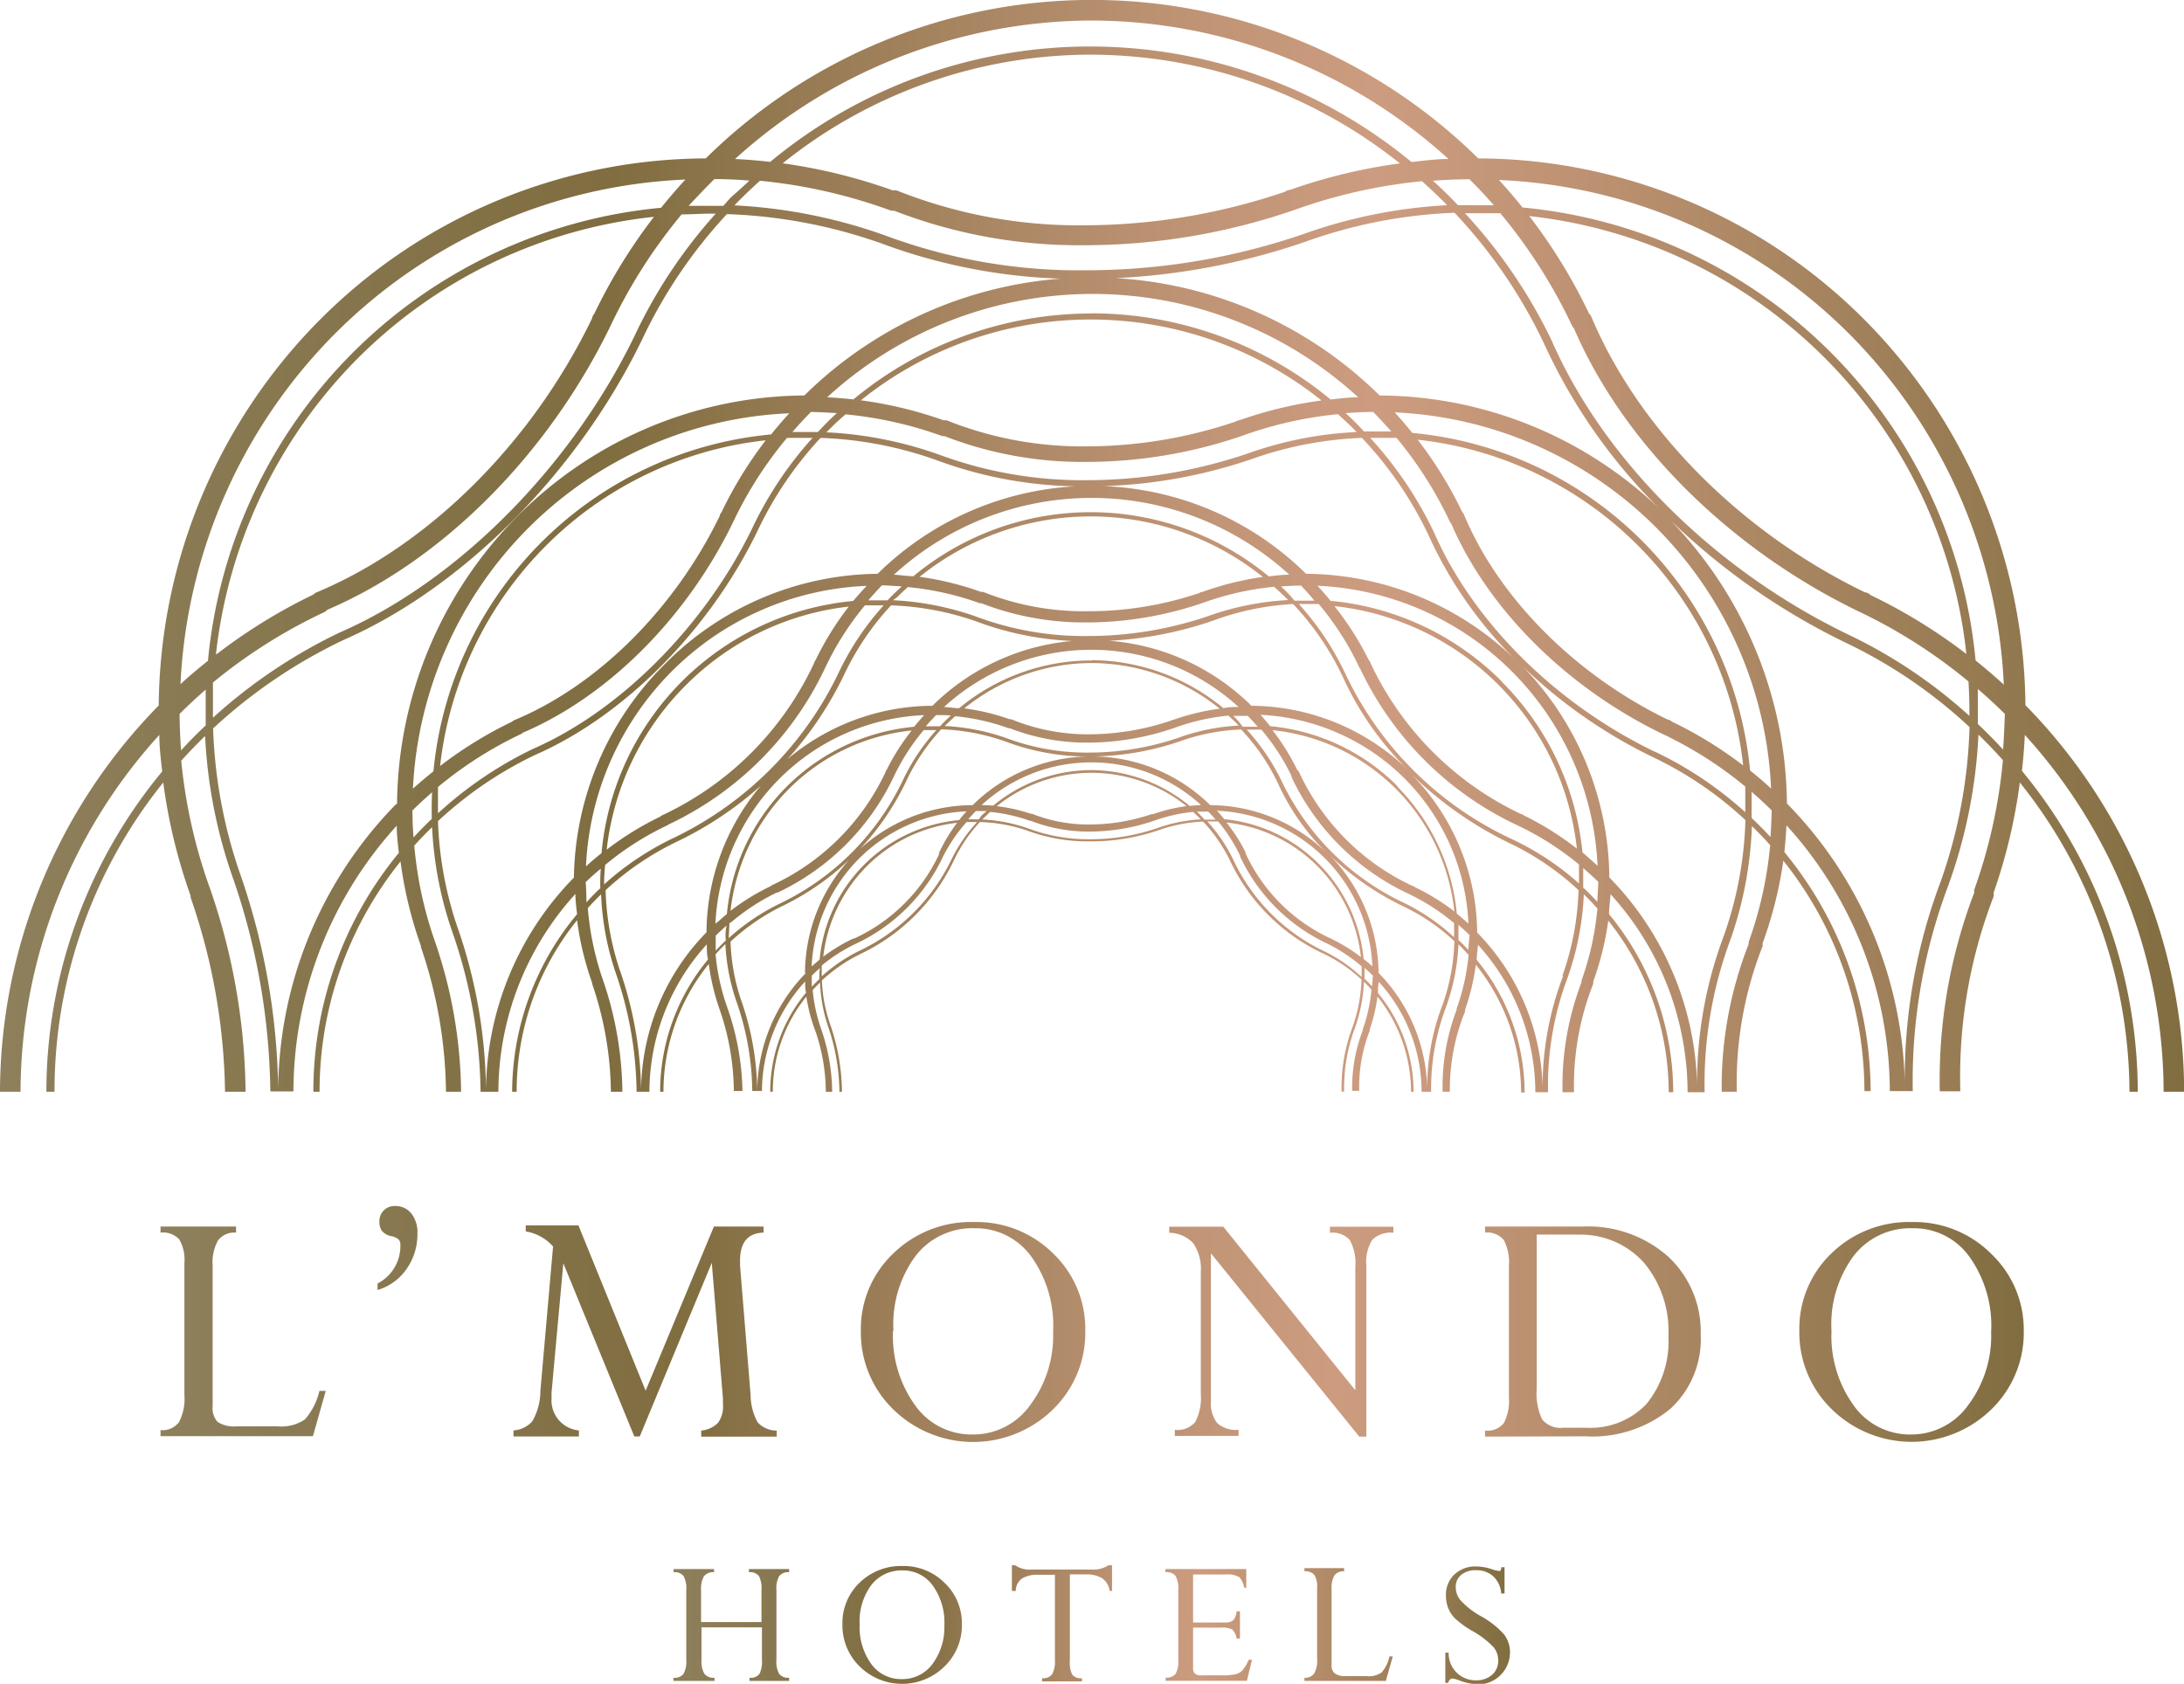 <svg xmlns="http://www.w3.org/2000/svg" xmlns:xlink="http://www.w3.org/1999/xlink" viewBox="0 0 144.61 111.51"><defs><style>.cls-1{fill:url(#_裼_胙琅韃_31);}.cls-2{fill:url(#_裼_胙琅韃_31-2);}.cls-3{fill:url(#_裼_胙琅韃_31-16);}</style><linearGradient id="_裼_胙琅韃_31" y1="36.15" x2="144.61" y2="36.15" gradientUnits="userSpaceOnUse"><stop offset="0" stop-color="#8e805c"/><stop offset="0.28" stop-color="#806d40"/><stop offset="0.37" stop-color="#977b54"/><stop offset="0.54" stop-color="#be9374"/><stop offset="0.63" stop-color="#cd9c80"/><stop offset="0.73" stop-color="#bc9171"/><stop offset="0.94" stop-color="#8e764c"/><stop offset="1" stop-color="#806d40"/></linearGradient><linearGradient id="_裼_胙琅韃_31-2" x1="10.63" y1="87.69" x2="133.98" y2="87.69" xlink:href="#_裼_胙琅韃_31"/><linearGradient id="_裼_胙琅韃_31-16" x1="44.59" y1="107.56" x2="100.02" y2="107.56" xlink:href="#_裼_胙琅韃_31"/></defs><title>footer_logo</title><g id="レイヤー_2" data-name="レイヤー 2"><g id="レイヤー_1-2" data-name="レイヤー 1"><path class="cls-1" d="M10.55,48.67c0,.81.1,1.62.19,2.42A33.28,33.28,0,0,0,3.07,72.3h.54a32.61,32.61,0,0,1,7.2-20.48,36.21,36.21,0,0,0,1.81,7.5l0,.11A40.88,40.88,0,0,1,14.9,72.3h1.36a42.24,42.24,0,0,0-2.32-13.36h0A34.88,34.88,0,0,1,12,50.38q.76-.84,1.58-1.64a33.09,33.09,0,0,0,1.89,9.54,44.76,44.76,0,0,1,2.43,14h1.53a26.23,26.23,0,0,1,6.84-17.6c0,.6.07,1.2.14,1.8A24.79,24.79,0,0,0,20.75,72.3h.41a24.28,24.28,0,0,1,5.36-15.25,27,27,0,0,0,1.35,5.59l0,.08a30.44,30.44,0,0,1,1.66,9.58h1a31.46,31.46,0,0,0-1.73-9.95h0A26,26,0,0,1,27.43,56q.57-.63,1.18-1.22A24.64,24.64,0,0,0,30,61.86,33.33,33.33,0,0,1,31.82,72.3H33a19.53,19.53,0,0,1,5.1-13.1c0,.45.06.9.11,1.34A18.46,18.46,0,0,0,33.91,72.3h.3a18.08,18.08,0,0,1,4-11.36,20.08,20.08,0,0,0,1,4.16l0,.06a22.67,22.67,0,0,1,1.24,7.14h.76a23.43,23.43,0,0,0-1.29-7.41h0a19.34,19.34,0,0,1-1-4.75q.42-.47.88-.91a18.35,18.35,0,0,0,1,5.29,24.83,24.83,0,0,1,1.35,7.78H43a14.55,14.55,0,0,1,3.8-9.76c0,.33,0,.67.08,1a13.74,13.74,0,0,0-3.17,8.76h.22a13.47,13.47,0,0,1,3-8.46,14.94,14.94,0,0,0,.75,3.1l0,0a16.87,16.87,0,0,1,.91,5.31h.57a17.44,17.44,0,0,0-1-5.52h0a14.4,14.4,0,0,1-.78-3.53q.31-.35.65-.68a13.67,13.67,0,0,0,.78,3.94,18.48,18.48,0,0,1,1,5.79h.64A10.83,10.83,0,0,1,53.31,65c0,.25,0,.5.06.74A10.24,10.24,0,0,0,51,72.3h.17A10,10,0,0,1,53.39,66,11.14,11.14,0,0,0,54,68.31v0a12.56,12.56,0,0,1,.68,4h.42a13,13,0,0,0-.71-4.11h0a10.73,10.73,0,0,1-.58-2.63q.23-.26.49-.5A10.17,10.17,0,0,0,54.84,68a13.76,13.76,0,0,1,.74,4.31h.17A13.93,13.93,0,0,0,55,67.93a10,10,0,0,1-.58-3,10.58,10.58,0,0,1,2.65-1.8A13.05,13.05,0,0,0,63.15,57a10,10,0,0,1,1.73-2.56A10.47,10.47,0,0,1,68,55a11.49,11.49,0,0,0,4.14.72A13.86,13.86,0,0,0,76.66,55a10.09,10.09,0,0,1,3-.59,10.3,10.3,0,0,1,1.82,2.66,12.84,12.84,0,0,0,6.11,6.07,10,10,0,0,1,2.56,1.73,10.31,10.31,0,0,1-.6,3.16,11.48,11.48,0,0,0-.72,4.26H89a11.3,11.3,0,0,1,.71-4.2,10.5,10.5,0,0,0,.6-3.07q.26.25.5.52a10.72,10.72,0,0,1-.58,2.64.18.18,0,0,0,0,.06,10.66,10.66,0,0,0-.7,4H90a10.19,10.19,0,0,1,.7-4,.18.18,0,0,0,0-.08A11.14,11.14,0,0,0,91.21,66a10.13,10.13,0,0,1,2.22,6.3h.17a10.31,10.31,0,0,0-2.36-6.54c0-.24,0-.49.06-.73a10.83,10.83,0,0,1,2.83,7.27h.63a15.18,15.18,0,0,1,1-5.64,14.09,14.09,0,0,0,.81-4.12q.35.34.67.7a14.4,14.4,0,0,1-.79,3.55.24.24,0,0,0,0,.08,14.33,14.33,0,0,0-.93,5.43H96A13.69,13.69,0,0,1,97,67a.24.24,0,0,0,0-.11,15,15,0,0,0,.72-3,13.61,13.61,0,0,1,3,8.46h.23a13.84,13.84,0,0,0-3.17-8.78c0-.33.06-.66.08-1a14.55,14.55,0,0,1,3.8,9.76h.84a20.38,20.38,0,0,1,1.29-7.57,18.92,18.92,0,0,0,1.08-5.53q.47.45.9.94a19.34,19.34,0,0,1-1.05,4.76.32.32,0,0,0,0,.11,19.23,19.23,0,0,0-1.26,7.29h.76a18.38,18.38,0,0,1,1.27-7.17.32.32,0,0,0,0-.14,20.08,20.08,0,0,0,1-4.05,18.28,18.28,0,0,1,4,11.36h.3a18.59,18.59,0,0,0-4.25-11.79c0-.44.08-.88.1-1.32a19.54,19.54,0,0,1,5.1,13.11h1.13a27.37,27.37,0,0,1,1.73-10.16A25.41,25.41,0,0,0,116,54.71q.63.61,1.21,1.26a26,26,0,0,1-1.42,6.4.43.43,0,0,0,0,.14A25.83,25.83,0,0,0,114,72.3h1a24.69,24.69,0,0,1,1.7-9.62.43.43,0,0,0,0-.19A27,27,0,0,0,118.08,57a24.54,24.54,0,0,1,5.37,15.26h.41a25,25,0,0,0-5.71-15.83c.06-.59.11-1.18.14-1.77a26.24,26.24,0,0,1,6.84,17.6h1.52A36.76,36.76,0,0,1,129,58.65a34.12,34.12,0,0,0,2-10q.84.82,1.62,1.69a34.86,34.86,0,0,1-1.9,8.59.58.58,0,0,0,0,.19,34.68,34.68,0,0,0-2.28,13.15h1.36A33.16,33.16,0,0,1,132,59.38a.59.59,0,0,0,0-.25,36.22,36.22,0,0,0,1.74-7.31A33,33,0,0,1,141,72.3h.55a33.52,33.52,0,0,0-7.67-21.25c.09-.79.15-1.59.19-2.38a35.23,35.23,0,0,1,9.19,23.63h1.36a36.64,36.64,0,0,0-10.51-25.6,36.64,36.64,0,0,0-10.66-25.53A36.26,36.26,0,0,0,97.88,10.49a36.41,36.41,0,0,0-51.15,0A36.24,36.24,0,0,0,21.18,21.18,36.66,36.66,0,0,0,10.51,46.72,36.63,36.63,0,0,0,0,72.3H1.36A35.23,35.23,0,0,1,10.55,48.67Zm11-8.2a.65.65,0,0,0,.15-.1c7.61-3.26,14.59-10.27,18.73-18.8a34.84,34.84,0,0,1,4.7-7.37c.61,0,1.22-.05,1.84-.05h.42A33.13,33.13,0,0,0,42,22.28c-4.18,8.6-11.66,16.18-19.49,19.6a34.78,34.78,0,0,0-8.41,5.65q0-1.17,0-2.33A34.87,34.87,0,0,1,21.6,40.48Zm-7.25,2.84a32.94,32.94,0,0,1,9.39-19.58A32.57,32.57,0,0,1,43.3,14.36a36.16,36.16,0,0,0-3.94,6.4.68.68,0,0,0-.16.33c-4,8.29-10.86,15.06-18.24,18.14a.55.55,0,0,0-.2.14A36.21,36.21,0,0,0,14.35,43.32Zm11.94,9.93a27.27,27.27,0,0,0-7.82,18.86,45.32,45.32,0,0,0-2.44-14,32.59,32.59,0,0,1-1.87-9.86,34.44,34.44,0,0,1,8.62-5.85c7.91-3.46,15.49-11.07,19.77-19.87a32.59,32.59,0,0,1,5.63-8.34,34.06,34.06,0,0,1,10.26,1.95,37.38,37.38,0,0,0,13.45,2.34A45,45,0,0,0,86.46,16a32.83,32.83,0,0,1,9.85-1.91,33.48,33.48,0,0,1,5.92,8.65,37.07,37.07,0,0,0,7.7,11,27,27,0,0,0-18.58-7.55,27.11,27.11,0,0,0-38.09,0,27,27,0,0,0-19,8A27.3,27.3,0,0,0,26.29,53.25ZM59,13.95a.65.65,0,0,0,.19,0,33.93,33.93,0,0,0,12.68,2.29,42.74,42.74,0,0,0,13.85-2.34A35,35,0,0,1,94.15,12q.86.76,1.67,1.59a33.46,33.46,0,0,0-9.54,1.92,44.49,44.49,0,0,1-14.4,2.39,36.77,36.77,0,0,1-13.25-2.3,34.77,34.77,0,0,0-10-2l.39-.4c.42-.42.86-.83,1.3-1.23A35.05,35.05,0,0,1,59,13.95Zm-7.17-3.14A32.62,32.62,0,0,1,72.3,3.62h0a32.88,32.88,0,0,1,20.39,7.2,36.44,36.44,0,0,0-7.26,1.75.67.67,0,0,0-.35.13,41.41,41.41,0,0,1-13.27,2.22,32.46,32.46,0,0,1-12.44-2.31.65.65,0,0,0-.25,0A36.42,36.42,0,0,0,51.79,10.81Zm20.52,9.95h0a24.69,24.69,0,0,0-15.84,5.69c-.58-.06-1.16-.11-1.74-.14a26,26,0,0,1,35.16,0c-.61,0-1.22.08-1.82.15A24.9,24.9,0,0,0,72.31,20.75ZM87.5,26.52a27.14,27.14,0,0,0-5.4,1.3.5.5,0,0,0-.26.09,30.84,30.84,0,0,1-9.88,1.65,24.17,24.17,0,0,1-9.27-1.72.48.48,0,0,0-.19,0A27.12,27.12,0,0,0,57,26.51,24.29,24.29,0,0,1,72.3,21.16h0A24.48,24.48,0,0,1,87.5,26.52Zm-32.09.84c-.24.22-.48.44-.71.68l-.55.57h-.68l-1,0q.59-.69,1.23-1.33Q54.55,27.3,55.41,27.36Zm-.42,1c.32-.32.64-.62,1-.92a26.11,26.11,0,0,1,6.4,1.44l.14,0a25.27,25.27,0,0,0,9.44,1.71,31.83,31.83,0,0,0,10.31-1.74,26,26,0,0,1,6.31-1.42q.64.57,1.24,1.18A24.91,24.91,0,0,0,82.71,30,33.13,33.13,0,0,1,72,31.8a27.38,27.38,0,0,1-9.87-1.71,25.89,25.89,0,0,0-7.41-1.46Zm34.12-1q.9-.07,1.81-.08.62.63,1.2,1.29l-1,0-.81,0Q89.75,27.95,89.11,27.37ZM28.59,54.23q-.63.6-1.21,1.23-.07-.9-.07-1.79.63-.62,1.3-1.2Q28.57,53.35,28.59,54.23Zm-1.25-2A26.25,26.25,0,0,1,34.95,35a26,26,0,0,1,17.31-7.63q-.62.68-1.2,1.4A24.76,24.76,0,0,0,28.7,51.08Q28,51.64,27.34,52.23ZM50.7,29.16a26.91,26.91,0,0,0-2.93,4.77.5.5,0,0,0-.12.25c-3,6.17-8.09,11.22-13.59,13.51a.41.41,0,0,0-.15.1,27,27,0,0,0-4.77,2.94,24.53,24.53,0,0,1,7-14.58A24.26,24.26,0,0,1,50.7,29.16ZM29,52.12a26,26,0,0,1,5.52-3.52l.11-.08c5.67-2.43,10.87-7.64,13.94-14A25.94,25.94,0,0,1,52.11,29c.45,0,.91,0,1.37,0h.32a24.66,24.66,0,0,0-4,6c-3.11,6.4-8.68,12.05-14.52,14.6A25.9,25.9,0,0,0,29,53.86Q29,53,29,52.12Zm9,6a20.31,20.31,0,0,0-5.82,14A33.74,33.74,0,0,0,30.4,61.72,24.27,24.27,0,0,1,29,54.38,25.65,25.65,0,0,1,35.42,50c5.89-2.57,11.53-8.24,14.72-14.8A24.27,24.27,0,0,1,54.33,29,25.36,25.36,0,0,1,62,30.47a27.84,27.84,0,0,0,10,1.74,33.54,33.54,0,0,0,10.86-1.8A24.45,24.45,0,0,1,90.18,29a24.93,24.93,0,0,1,4.41,6.45,27.61,27.61,0,0,0,5.73,8.22A20.09,20.09,0,0,0,86.48,38a20.19,20.19,0,0,0-28.37,0A20.1,20.1,0,0,0,44,44,20.33,20.33,0,0,0,38,58.12Zm34.28-24.2h0a18.38,18.38,0,0,0-11.8,4.24c-.43,0-.86-.08-1.29-.1a19.39,19.39,0,0,1,26.18,0c-.45,0-.91.06-1.36.11A18.54,18.54,0,0,0,72.31,33.92Zm11.31,4.29a20.21,20.21,0,0,0-4,1,.37.37,0,0,0-.2.07A23,23,0,0,1,72,40.48a18,18,0,0,1-6.9-1.28l-.14,0a20.19,20.19,0,0,0-4.07-1,18.09,18.09,0,0,1,11.38-4h0A18.23,18.23,0,0,1,83.62,38.21Zm-23.89.63-.53.5-.41.42h-.51l-.76,0q.44-.51.91-1Q59.08,38.79,59.73,38.84Zm-.31.72c.24-.24.48-.46.72-.68a19.43,19.43,0,0,1,4.77,1.07l.1,0a18.82,18.82,0,0,0,7,1.27,23.7,23.7,0,0,0,7.68-1.3,19.39,19.39,0,0,1,4.7-1.06q.48.42.93.88a18.55,18.55,0,0,0-5.29,1.06,24.67,24.67,0,0,1-8,1.32,20.39,20.39,0,0,1-7.35-1.28,19.28,19.28,0,0,0-5.52-1.09Zm25.41-.72q.67-.05,1.34-.06.46.47.89,1l-.72,0h-.6Q85.3,39.27,84.82,38.84Zm-45.07,20q-.47.44-.9.92,0-.67-.05-1.34.47-.46,1-.89Q39.73,58.19,39.75,58.85Zm-.93-1.49a19.55,19.55,0,0,1,5.66-12.87A19.34,19.34,0,0,1,57.38,38.8q-.46.5-.89,1A18.44,18.44,0,0,0,39.83,56.5C39.48,56.77,39.15,57.06,38.82,57.36Zm17.4-17.18A20,20,0,0,0,54,43.72a.37.37,0,0,0-.09.18A20.81,20.81,0,0,1,43.83,54a.3.3,0,0,0-.11.08,20.09,20.09,0,0,0-3.55,2.19,18.27,18.27,0,0,1,5.21-10.86A18.06,18.06,0,0,1,56.22,40.17ZM40.07,57.28a19.35,19.35,0,0,1,4.11-2.62l.09-.06A21.67,21.67,0,0,0,54.66,44.18a19.32,19.32,0,0,1,2.61-4.09l1,0h.24a18.37,18.37,0,0,0-3,4.5A23.28,23.28,0,0,1,44.71,55.44,19.29,19.29,0,0,0,40,58.57Q40,57.92,40.07,57.28Zm6.71,4.46A15.12,15.12,0,0,0,42.45,72.2a25.13,25.13,0,0,0-1.35-7.78,18.07,18.07,0,0,1-1-5.47,19.09,19.09,0,0,1,4.78-3.24,23.54,23.54,0,0,0,11-11,18.07,18.07,0,0,1,3.12-4.62,18.89,18.89,0,0,1,5.69,1.08,20.73,20.73,0,0,0,7.46,1.3,25,25,0,0,0,8.09-1.34A18.21,18.21,0,0,1,85.62,40a18.57,18.57,0,0,1,3.28,4.8,20.61,20.61,0,0,0,4.35,6.21,15,15,0,0,0-10.39-4.27,15,15,0,0,0-21.12,0,15,15,0,0,0-10.55,4.41A15.14,15.14,0,0,0,46.78,61.74Zm25.52-18h0a13.69,13.69,0,0,0-8.79,3.16c-.32,0-.64-.06-1-.08a14.44,14.44,0,0,1,19.5,0c-.34,0-.68,0-1,.08A13.81,13.81,0,0,0,72.31,43.72Zm8.42,3.2a15,15,0,0,0-3,.72.28.28,0,0,0-.15.05,17.1,17.1,0,0,1-5.48.92,13.4,13.4,0,0,1-5.14-1l-.1,0a15,15,0,0,0-3-.72,13.47,13.47,0,0,1,8.47-3h0A13.58,13.58,0,0,1,80.73,46.91Zm-17.79.47-.39.37-.3.32H61.3q.33-.38.68-.74Q62.46,47.35,62.94,47.38Zm-.23.53.54-.51a14.47,14.47,0,0,1,3.55.8h.08a14,14,0,0,0,5.24.95,17.65,17.65,0,0,0,5.72-1,14.45,14.45,0,0,1,3.5-.79q.36.32.69.66a13.82,13.82,0,0,0-3.94.79,18.37,18.37,0,0,1-5.95,1,15.18,15.18,0,0,1-5.47-.95,14.36,14.36,0,0,0-4.11-.81Zm18.92-.53q.5,0,1,0,.34.35.66.72h-1Q82,47.71,81.63,47.39ZM48.06,62.28q-.35.33-.67.68,0-.5,0-1,.35-.34.72-.67Q48,61.79,48.06,62.28Zm-.69-1.11a14.56,14.56,0,0,1,4.22-9.58,14.4,14.4,0,0,1,9.6-4.23q-.34.37-.66.77a13.73,13.73,0,0,0-12.4,12.4C47.86,60.74,47.61,61,47.37,61.17Zm13-12.8A14.93,14.93,0,0,0,58.7,51a.28.28,0,0,0-.07.14,15.49,15.49,0,0,1-7.53,7.49l-.08.06a15,15,0,0,0-2.65,1.63,13.61,13.61,0,0,1,3.88-8.09A13.45,13.45,0,0,1,60.33,48.38Zm-12,12.74a14.4,14.4,0,0,1,3.06-2l.06,0a16.13,16.13,0,0,0,7.73-7.76,14.38,14.38,0,0,1,1.94-3l.76,0H62a13.68,13.68,0,0,0-2.23,3.35,17.33,17.33,0,0,1-8.05,8.1,14.36,14.36,0,0,0-3.47,2.33Q48.28,61.59,48.3,61.11Zm5,3.32a11.26,11.26,0,0,0-3.23,7.86,18.71,18.71,0,0,0-1-5.86,13.45,13.45,0,0,1-.77-4.07,14.22,14.22,0,0,1,3.56-2.42A17.53,17.53,0,0,0,60,51.74a13.46,13.46,0,0,1,2.32-3.44,14.07,14.07,0,0,1,4.24.8,15.43,15.43,0,0,0,5.55,1,18.61,18.61,0,0,0,6-1,13.55,13.55,0,0,1,4.07-.79,13.82,13.82,0,0,1,2.44,3.57,15.35,15.35,0,0,0,3.24,4.62,11.14,11.14,0,0,0-7.73-3.18,11.2,11.2,0,0,0-15.73,0,11.14,11.14,0,0,0-7.86,3.29A11.27,11.27,0,0,0,53.3,64.44ZM72.31,51h0a10.19,10.19,0,0,0-6.54,2.35L65,53.31a10.75,10.75,0,0,1,14.52,0l-.75.06A10.28,10.28,0,0,0,72.31,51Zm6.27,2.38a11.2,11.2,0,0,0-2.23.54.21.21,0,0,0-.11,0,12.73,12.73,0,0,1-4.08.68,10,10,0,0,1-3.83-.71h-.08A11.19,11.19,0,0,0,66,53.39a10,10,0,0,1,6.31-2.21h0A10.11,10.11,0,0,1,78.58,53.4ZM54.25,64.84q-.26.25-.5.51,0-.37,0-.74.26-.26.54-.5Q54.24,64.48,54.25,64.84ZM53.74,64a10.84,10.84,0,0,1,3.14-7.14A10.72,10.72,0,0,1,64,53.73q-.26.28-.49.58a10.23,10.23,0,0,0-9.24,9.24C54.1,63.69,53.92,63.85,53.74,64Zm9.65-9.53a11.12,11.12,0,0,0-1.21,2,.21.21,0,0,0,0,.1,11.54,11.54,0,0,1-5.61,5.58l-.06,0a11.14,11.14,0,0,0-2,1.21,10.13,10.13,0,0,1,2.89-6A10,10,0,0,1,63.38,54.49ZM63,56.92a12.91,12.91,0,0,1-6,6,10.7,10.7,0,0,0-2.59,1.74q0-.36,0-.72a10.73,10.73,0,0,1,2.28-1.45l0,0a12,12,0,0,0,5.76-5.78A10.71,10.71,0,0,1,64,54.44l.57,0h.13A10.19,10.19,0,0,0,63,56.92Zm1.81-2.66h-.7q.24-.28.51-.55l.71,0L65,54Zm11.79.59a13.68,13.68,0,0,1-4.43.73,11.3,11.3,0,0,1-4.07-.71,10.69,10.69,0,0,0-3.06-.6l.12-.12.4-.38a10.78,10.78,0,0,1,2.64.59h.06a10.44,10.44,0,0,0,3.9.71,13.14,13.14,0,0,0,4.26-.72A10.76,10.76,0,0,1,79,53.77q.26.24.51.49A10.29,10.29,0,0,0,76.6,54.85Zm2.65-1.1.75,0q.26.26.49.53h-.73Q79.51,54,79.25,53.75ZM87.69,63a12.65,12.65,0,0,1-6-6,10.48,10.48,0,0,0-1.75-2.6h.72a10.72,10.72,0,0,1,1.46,2.29l0,.05a12,12,0,0,0,5.78,5.76A10.71,10.71,0,0,1,90.16,64q0,.35,0,.7A10.19,10.19,0,0,0,87.69,63Zm-6.48-8.53a10.05,10.05,0,0,1,8.9,8.91,11.12,11.12,0,0,0-1.95-1.2.21.21,0,0,0-.12-.06,11.54,11.54,0,0,1-5.57-5.61.18.18,0,0,0,0-.07A11.14,11.14,0,0,0,81.21,54.47Zm6.15,2.78a10.2,10.2,0,0,0-6.3-3q-.23-.29-.48-.56A10.78,10.78,0,0,1,90.87,64q-.28-.26-.58-.49A10.28,10.28,0,0,0,87.36,57.25Zm3.5,8.08q-.25-.27-.51-.52,0-.36,0-.71.28.24.55.51Q90.88,65,90.85,65.33Zm4.64,1.25a15.35,15.35,0,0,0-1,5.57,11.26,11.26,0,0,0-3.22-7.72,11.27,11.27,0,0,0-3.23-7.79A18.48,18.48,0,0,0,92.87,60a13.47,13.47,0,0,1,3.43,2.33A13.85,13.85,0,0,1,95.5,66.59ZM93,59.81a17,17,0,0,1-8.1-8,14.07,14.07,0,0,0-2.35-3.49h.24l.73,0a14.4,14.4,0,0,1,2,3.08l0,.07a16.14,16.14,0,0,0,7.76,7.73,14.39,14.39,0,0,1,3,1.93q0,.47,0,.94A13.68,13.68,0,0,0,93,59.81Zm-8.7-11.45a13.5,13.5,0,0,1,12,12,14.93,14.93,0,0,0-2.62-1.61.28.28,0,0,0-.16-.08A15.5,15.5,0,0,1,86,51.1.24.24,0,0,0,85.9,51,15,15,0,0,0,84.26,48.36Zm8.26,3.73a13.7,13.7,0,0,0-8.46-4q-.31-.39-.64-.75A14.47,14.47,0,0,1,97.23,61.17q-.37-.34-.77-.66A13.81,13.81,0,0,0,92.52,52.09Zm4.7,10.86q-.33-.36-.69-.7,0-.48,0-1,.38.33.74.68Q97.25,62.46,97.22,62.94Zm6.24,1.68A20.56,20.56,0,0,0,102.14,72a15.13,15.13,0,0,0-4.33-10.24,15.13,15.13,0,0,0-4.33-10.46,24.81,24.81,0,0,0,6.43,4.52,18.08,18.08,0,0,1,4.61,3.13A18.6,18.6,0,0,1,103.45,64.63ZM100,55.52a22.81,22.81,0,0,1-10.87-10.8A18.9,18.9,0,0,0,86,40h.32l1,0A19.34,19.34,0,0,1,90,44.19a.31.31,0,0,0,.06.09,21.68,21.68,0,0,0,10.42,10.38,19.32,19.32,0,0,1,4.07,2.59q0,.63,0,1.26A18.38,18.38,0,0,0,100,55.52ZM88.36,40.14a18.13,18.13,0,0,1,16.05,16.06A20,20,0,0,0,100.9,54a.37.37,0,0,0-.21-.1,20.81,20.81,0,0,1-10-10.11.32.32,0,0,0-.08-.12A20.1,20.1,0,0,0,88.36,40.14Zm11.09,5a18.4,18.4,0,0,0-11.35-5.35q-.42-.52-.87-1a19.44,19.44,0,0,1,18.55,18.55q-.5-.46-1-.89A18.54,18.54,0,0,0,99.45,45.16Zm6.31,14.58q-.45-.49-.93-.94,0-.64,0-1.29.51.44,1,.91Q105.8,59.08,105.76,59.74ZM114.13,62a27.61,27.61,0,0,0-1.76,9.86,20.32,20.32,0,0,0-5.81-13.75,20.32,20.32,0,0,0-5.76-14,33.31,33.31,0,0,0,8.58,6,24.28,24.28,0,0,1,6.19,4.2A25,25,0,0,1,114.13,62Zm-4.57-12.22c-6.56-3.17-12-8.58-14.6-14.5A25.38,25.38,0,0,0,90.73,29h.43c.44,0,.87,0,1.31,0A26,26,0,0,1,96,34.55a.43.43,0,0,0,.09.12c2.43,5.67,7.65,10.87,14,13.94a25.94,25.94,0,0,1,5.47,3.48q0,.85,0,1.7A24.67,24.67,0,0,0,109.56,49.77ZM93.87,29.12a24.34,24.34,0,0,1,21.55,21.57,26.92,26.92,0,0,0-4.72-2.9.5.5,0,0,0-.29-.14c-6.16-3-11.19-8.08-13.48-13.58a.43.43,0,0,0-.11-.16A27,27,0,0,0,93.87,29.12Zm14.89,6.73a24.71,24.71,0,0,0-15.25-7.18q-.56-.7-1.16-1.36a26.1,26.1,0,0,1,24.92,24.91q-.67-.62-1.39-1.19A24.9,24.9,0,0,0,108.76,35.85Zm8.47,19.58q-.6-.65-1.25-1.26,0-.87,0-1.73.69.59,1.33,1.23Q117.29,54.55,117.23,55.43Zm11.25,3a37.07,37.07,0,0,0-2.36,13.24,27.28,27.28,0,0,0-7.8-18.46,27.28,27.28,0,0,0-7.74-18.78,44.73,44.73,0,0,0,11.52,8.08,32.61,32.61,0,0,1,8.31,5.64A33.53,33.53,0,0,1,128.47,58.46ZM122.33,42c-8.8-4.26-16.12-11.52-19.6-19.47A34.07,34.07,0,0,0,97,14.12h.58c.59,0,1.17,0,1.76,0a34.87,34.87,0,0,1,4.75,7.45.57.57,0,0,0,.12.16c3.27,7.61,10.27,14.59,18.79,18.73a34.84,34.84,0,0,1,7.34,4.67q.07,1.14.06,2.28A33.13,33.13,0,0,0,122.33,42ZM101.26,14.31a32.69,32.69,0,0,1,28.94,29,36.14,36.14,0,0,0-6.34-3.9.68.68,0,0,0-.39-.19c-8.27-4-15-10.85-18.1-18.24a.58.58,0,0,0-.15-.21A36.23,36.23,0,0,0,101.26,14.31Zm31.37,35.33q-.81-.88-1.67-1.69,0-1.16,0-2.32.92.79,1.79,1.65C132.72,48.06,132.69,48.85,132.63,49.64Zm-10.16-27.5a35.23,35.23,0,0,1,10.21,23.2q-.91-.83-1.87-1.6a33.25,33.25,0,0,0-30-30q-.75-.94-1.56-1.82A34.89,34.89,0,0,1,122.47,22.14ZM98.91,13.59c-.43,0-.86,0-1.29,0l-1.08,0q-.8-.84-1.66-1.62,1.21-.09,2.42-.1Q98.13,12.7,98.91,13.59ZM72.3,1.36a35.23,35.23,0,0,1,23.61,9.17c-.82,0-1.63.11-2.45.2A33.44,33.44,0,0,0,72.32,3.08h0A33.15,33.15,0,0,0,51,10.72c-.77-.09-1.55-.15-2.33-.19A35.27,35.27,0,0,1,72.3,1.36Zm-25,10.5q1.17,0,2.32.1c-.32.3-.64.6-1,.91s-.49.51-.73.76l-.92,0c-.46,0-.91,0-1.37,0Q46.44,12.72,47.3,11.86ZM22.14,22.14A34.87,34.87,0,0,1,45.38,11.89q-.83.91-1.61,1.87a33.25,33.25,0,0,0-30,30c-.62.5-1.23,1-1.82,1.55A35.25,35.25,0,0,1,22.14,22.14ZM13.62,45.67q0,1.18,0,2.37-.85.8-1.63,1.65-.09-1.2-.1-2.41Q12.72,46.45,13.62,45.67Z"/><path class="cls-2" d="M21.15,92.11h.42l-.85,3H10.63v-.4a1.36,1.36,0,0,0,1.22-.53,3.32,3.32,0,0,0,.36-1.79V83.65a2.7,2.7,0,0,0-.34-1.57,1.47,1.47,0,0,0-1.24-.45v-.4h5v.4a1.36,1.36,0,0,0-1.19.51,3,3,0,0,0-.36,1.68v9.3a1.36,1.36,0,0,0,.33,1.05,2,2,0,0,0,1.25.29H18.4A2.75,2.75,0,0,0,20.19,94,4.36,4.36,0,0,0,21.15,92.11Z"/><path class="cls-2" d="M21.15,92.11h.42l-.85,3H10.63v-.4a1.36,1.36,0,0,0,1.22-.53,3.32,3.32,0,0,0,.36-1.79V83.65a2.7,2.7,0,0,0-.34-1.57,1.47,1.47,0,0,0-1.24-.45v-.4h5v.4a1.36,1.36,0,0,0-1.19.51,3,3,0,0,0-.36,1.68v9.3a1.36,1.36,0,0,0,.33,1.05,2,2,0,0,0,1.25.29H18.4A2.75,2.75,0,0,0,20.19,94,4.36,4.36,0,0,0,21.15,92.11Z"/><path class="cls-2" d="M25,85.43V85a2.79,2.79,0,0,0,1.51-2.57.5.5,0,0,0-.11-.34,1,1,0,0,0-.47-.22,1.13,1.13,0,0,1-.65-.36,1.05,1.05,0,0,1-.16-.62,1,1,0,0,1,.29-.73,1,1,0,0,1,.75-.29,1.32,1.32,0,0,1,1.08.5,2,2,0,0,1,.4,1.32,4,4,0,0,1-.72,2.35A3.58,3.58,0,0,1,25,85.43Z"/><path class="cls-2" d="M25,85.43V85a2.79,2.79,0,0,0,1.51-2.57.5.5,0,0,0-.11-.34,1,1,0,0,0-.47-.22,1.13,1.13,0,0,1-.65-.36,1.05,1.05,0,0,1-.16-.62,1,1,0,0,1,.29-.73,1,1,0,0,1,.75-.29,1.32,1.32,0,0,1,1.08.5,2,2,0,0,1,.4,1.32,4,4,0,0,1-.72,2.35A3.58,3.58,0,0,1,25,85.43Z"/><path class="cls-2" d="M47.27,81.23h3.29v.4Q49,81.67,49,83.49c0,.1,0,.21,0,.32l.7,8.57a3.78,3.78,0,0,0,.47,1.82,1.72,1.72,0,0,0,1.26.54v.4h-5v-.4a1.79,1.79,0,0,0,1.12-.52A1.86,1.86,0,0,0,47.87,93c0-.11,0-.23,0-.37l-.74-9-4.77,11.5H42l-4.7-11.47-.78,8.56c0,.13,0,.26,0,.38a2,2,0,0,0,1.81,2.13v.4H34v-.4a1.83,1.83,0,0,0,1.25-.61,4.06,4.06,0,0,0,.53-2l.84-9.57a3.08,3.08,0,0,0-1.81-1v-.4H38.3l4.45,10.95Z"/><path class="cls-2" d="M47.27,81.23h3.29v.4Q49,81.67,49,83.49c0,.1,0,.21,0,.32l.7,8.57a3.78,3.78,0,0,0,.47,1.82,1.72,1.72,0,0,0,1.26.54v.4h-5v-.4a1.79,1.79,0,0,0,1.12-.52A1.86,1.86,0,0,0,47.87,93c0-.11,0-.23,0-.37l-.74-9-4.77,11.5H42l-4.7-11.47-.78,8.56c0,.13,0,.26,0,.38a2,2,0,0,0,1.81,2.13v.4H34v-.4a1.83,1.83,0,0,0,1.25-.61,4.06,4.06,0,0,0,.53-2l.84-9.57a3.08,3.08,0,0,0-1.81-1v-.4H38.3l4.45,10.95Z"/><path class="cls-2" d="M57,88.12A6.89,6.89,0,0,1,59.16,83a7.35,7.35,0,0,1,5.33-2.07A7.19,7.19,0,0,1,69.72,83a6.91,6.91,0,0,1,2.14,5.13,7.07,7.07,0,0,1-2.16,5.23,7.56,7.56,0,0,1-10.53,0A7.09,7.09,0,0,1,57,88.12Zm2.13,0a7.86,7.86,0,0,0,1.45,4.93A4.57,4.57,0,0,0,64.4,95,4.63,4.63,0,0,0,68.25,93a7.63,7.63,0,0,0,1.48-4.79,7.87,7.87,0,0,0-1.45-5,4.53,4.53,0,0,0-3.75-1.87,4.74,4.74,0,0,0-3.91,1.84A7.61,7.61,0,0,0,59.16,88.15Z"/><path class="cls-2" d="M57,88.12A6.89,6.89,0,0,1,59.16,83a7.35,7.35,0,0,1,5.33-2.07A7.19,7.19,0,0,1,69.72,83a6.91,6.91,0,0,1,2.14,5.13,7.07,7.07,0,0,1-2.16,5.23,7.56,7.56,0,0,1-10.53,0A7.09,7.09,0,0,1,57,88.12Zm2.13,0a7.86,7.86,0,0,0,1.45,4.93A4.57,4.57,0,0,0,64.4,95,4.63,4.63,0,0,0,68.25,93a7.63,7.63,0,0,0,1.48-4.79,7.87,7.87,0,0,0-1.45-5,4.53,4.53,0,0,0-3.75-1.87,4.74,4.74,0,0,0-3.91,1.84A7.61,7.61,0,0,0,59.16,88.15Z"/><path class="cls-2" d="M88.06,81.64v-.4h4.2v.4a1.74,1.74,0,0,0-1.4.47,2.79,2.79,0,0,0-.39,1.72V95.14H90L80.18,83v9.77a2.12,2.12,0,0,0,.42,1.48,1.87,1.87,0,0,0,1.41.44v.4H77.79v-.4a1.53,1.53,0,0,0,1.36-.53,3.51,3.51,0,0,0,.36-1.86V84.21A3,3,0,0,0,79,82.32a2.25,2.25,0,0,0-1.58-.68v-.4H81l8.74,10.83V83.92a3.21,3.21,0,0,0-.36-1.79A1.54,1.54,0,0,0,88.06,81.64Z"/><path class="cls-2" d="M88.06,81.64v-.4h4.2v.4a1.74,1.74,0,0,0-1.4.47,2.79,2.79,0,0,0-.39,1.72V95.14H90L80.18,83v9.77a2.12,2.12,0,0,0,.42,1.48,1.87,1.87,0,0,0,1.41.44v.4H77.79v-.4a1.53,1.53,0,0,0,1.36-.53,3.51,3.51,0,0,0,.36-1.86V84.21A3,3,0,0,0,79,82.32a2.25,2.25,0,0,0-1.58-.68v-.4H81l8.74,10.83V83.92a3.21,3.21,0,0,0-.36-1.79A1.54,1.54,0,0,0,88.06,81.64Z"/><path class="cls-2" d="M98.33,95.14v-.4a1.4,1.4,0,0,0,1.24-.49,3.16,3.16,0,0,0,.34-1.71V83.85a3.18,3.18,0,0,0-.34-1.73,1.41,1.41,0,0,0-1.24-.49v-.4h6.43a8,8,0,0,1,5.71,2,6.8,6.8,0,0,1,2.14,5.16,6.27,6.27,0,0,1-2,4.9,8.13,8.13,0,0,1-5.64,1.83Zm6.06-13.38h-2.64V92a4,4,0,0,0,.36,2,1.58,1.58,0,0,0,1.42.55H105A5.12,5.12,0,0,0,109,93a6.55,6.55,0,0,0,1.47-4.51,7.07,7.07,0,0,0-1.61-4.86A5.64,5.64,0,0,0,104.39,81.77Z"/><path class="cls-2" d="M98.33,95.14v-.4a1.4,1.4,0,0,0,1.24-.49,3.16,3.16,0,0,0,.34-1.71V83.85a3.18,3.18,0,0,0-.34-1.73,1.41,1.41,0,0,0-1.24-.49v-.4h6.43a8,8,0,0,1,5.71,2,6.8,6.8,0,0,1,2.14,5.16,6.27,6.27,0,0,1-2,4.9,8.13,8.13,0,0,1-5.64,1.83Zm6.06-13.38h-2.64V92a4,4,0,0,0,.36,2,1.58,1.58,0,0,0,1.42.55H105A5.12,5.12,0,0,0,109,93a6.55,6.55,0,0,0,1.47-4.51,7.07,7.07,0,0,0-1.61-4.86A5.64,5.64,0,0,0,104.39,81.77Z"/><path class="cls-2" d="M119.14,88.12A6.9,6.9,0,0,1,121.27,83a7.35,7.35,0,0,1,5.33-2.07,7.2,7.2,0,0,1,5.24,2.1A6.92,6.92,0,0,1,134,88.12a7.07,7.07,0,0,1-2.16,5.23,7.56,7.56,0,0,1-10.53,0A7.09,7.09,0,0,1,119.14,88.12Zm2.13,0a7.86,7.86,0,0,0,1.45,4.93A4.56,4.56,0,0,0,126.52,95,4.63,4.63,0,0,0,130.36,93a7.63,7.63,0,0,0,1.48-4.79,7.87,7.87,0,0,0-1.45-5,4.53,4.53,0,0,0-3.75-1.87,4.74,4.74,0,0,0-3.91,1.84A7.61,7.61,0,0,0,121.27,88.15Z"/><path class="cls-2" d="M119.14,88.12A6.9,6.9,0,0,1,121.27,83a7.35,7.35,0,0,1,5.33-2.07,7.2,7.2,0,0,1,5.24,2.1A6.92,6.92,0,0,1,134,88.12a7.07,7.07,0,0,1-2.16,5.23,7.56,7.56,0,0,1-10.53,0A7.09,7.09,0,0,1,119.14,88.12Zm2.13,0a7.86,7.86,0,0,0,1.45,4.93A4.56,4.56,0,0,0,126.52,95,4.63,4.63,0,0,0,130.36,93a7.63,7.63,0,0,0,1.48-4.79,7.87,7.87,0,0,0-1.45-5,4.53,4.53,0,0,0-3.75-1.87,4.74,4.74,0,0,0-3.91,1.84A7.61,7.61,0,0,0,121.27,88.15Z"/><path class="cls-3" d="M50.45,109.93v-2.16h-4v2.16a1.66,1.66,0,0,0,.19.92.78.78,0,0,0,.67.26v.21H44.59v-.21a.75.75,0,0,0,.67-.26,1.72,1.72,0,0,0,.18-.92V105.3a1.7,1.7,0,0,0-.18-.93.77.77,0,0,0-.66-.25v-.21h2.68v.21a.76.76,0,0,0-.67.27,1.67,1.67,0,0,0-.19.91v2.12h4V105.3a1.76,1.76,0,0,0-.17-.93.75.75,0,0,0-.66-.25v-.21h2.66v.21a.75.75,0,0,0-.66.26,1.69,1.69,0,0,0-.18.92v4.63a1.67,1.67,0,0,0,.18.92.76.76,0,0,0,.66.26v.21H49.63v-.21a.73.73,0,0,0,.66-.26A1.81,1.81,0,0,0,50.45,109.93Z"/><path class="cls-3" d="M50.45,109.93v-2.16h-4v2.16a1.66,1.66,0,0,0,.19.92.78.78,0,0,0,.67.26v.21H44.59v-.21a.75.75,0,0,0,.67-.26,1.72,1.72,0,0,0,.18-.92V105.3a1.7,1.7,0,0,0-.18-.93.77.77,0,0,0-.66-.25v-.21h2.68v.21a.76.76,0,0,0-.67.27,1.67,1.67,0,0,0-.19.91v2.12h4V105.3a1.76,1.76,0,0,0-.17-.93.75.75,0,0,0-.66-.25v-.21h2.66v.21a.75.75,0,0,0-.66.26,1.69,1.69,0,0,0-.18.92v4.63a1.67,1.67,0,0,0,.18.92.76.76,0,0,0,.66.26v.21H49.63v-.21a.73.73,0,0,0,.66-.26A1.81,1.81,0,0,0,50.45,109.93Z"/><path class="cls-3" d="M55.78,107.57a3.69,3.69,0,0,1,1.14-2.76,3.92,3.92,0,0,1,2.84-1.1,3.84,3.84,0,0,1,2.79,1.12,3.69,3.69,0,0,1,1.14,2.74,3.78,3.78,0,0,1-1.15,2.79,4,4,0,0,1-5.62,0A3.79,3.79,0,0,1,55.78,107.57Zm1.14,0a4.19,4.19,0,0,0,.77,2.63,2.43,2.43,0,0,0,2,1,2.47,2.47,0,0,0,2.05-1,4.07,4.07,0,0,0,.79-2.56,4.2,4.2,0,0,0-.77-2.64,2.42,2.42,0,0,0-2-1,2.53,2.53,0,0,0-2.09,1A4.06,4.06,0,0,0,56.92,107.59Z"/><path class="cls-3" d="M55.78,107.57a3.69,3.69,0,0,1,1.14-2.76,3.92,3.92,0,0,1,2.84-1.1,3.84,3.84,0,0,1,2.79,1.12,3.69,3.69,0,0,1,1.14,2.74,3.78,3.78,0,0,1-1.15,2.79,4,4,0,0,1-5.62,0A3.79,3.79,0,0,1,55.78,107.57Zm1.14,0a4.19,4.19,0,0,0,.77,2.63,2.43,2.43,0,0,0,2,1,2.47,2.47,0,0,0,2.05-1,4.07,4.07,0,0,0,.79-2.56,4.2,4.2,0,0,0-.77-2.64,2.42,2.42,0,0,0-2-1,2.53,2.53,0,0,0-2.09,1A4.06,4.06,0,0,0,56.92,107.59Z"/><path class="cls-3" d="M72,104.26H70.84V110a1.72,1.72,0,0,0,.16.91.74.74,0,0,0,.64.23v.21H69v-.21a.74.74,0,0,0,.67-.27,1.74,1.74,0,0,0,.18-.91v-5.67H68.78a2,2,0,0,0-1.12.25,1,1,0,0,0-.4.82H67v-1.7h.22a1.66,1.66,0,0,0,1.11.28h3.89a1.88,1.88,0,0,0,1.18-.28h.23v1.7h-.15a1.26,1.26,0,0,0-.5-.84A2.05,2.05,0,0,0,72,104.26Z"/><path class="cls-3" d="M72,104.26H70.84V110a1.72,1.72,0,0,0,.16.91.74.74,0,0,0,.64.23v.21H69v-.21a.74.74,0,0,0,.67-.27,1.74,1.74,0,0,0,.18-.91v-5.67H68.78a2,2,0,0,0-1.12.25,1,1,0,0,0-.4.82H67v-1.7h.22a1.66,1.66,0,0,0,1.11.28h3.89a1.88,1.88,0,0,0,1.18-.28h.23v1.7h-.15a1.26,1.26,0,0,0-.5-.84A2.05,2.05,0,0,0,72,104.26Z"/><path class="cls-3" d="M81.88,106.71h.22v1.8h-.22a1.07,1.07,0,0,0-.29-.6,1.5,1.5,0,0,0-.75-.12H79v2.66a.52.52,0,0,0,.12.39.62.62,0,0,0,.42.11h1.3a4.06,4.06,0,0,0,1-.08.93.93,0,0,0,.45-.28,2.67,2.67,0,0,0,.39-.67h.22l-.34,1.39H77.18v-.21a.75.75,0,0,0,.67-.26,1.75,1.75,0,0,0,.17-.91V105.3a1.74,1.74,0,0,0-.18-.93.76.76,0,0,0-.67-.25v-.21h5.35v1.24h-.14a1.25,1.25,0,0,0-.33-.71,1.6,1.6,0,0,0-.92-.17H79v3.18h2.08a.83.83,0,0,0,.58-.15A1.06,1.06,0,0,0,81.88,106.71Z"/><path class="cls-3" d="M81.88,106.71h.22v1.8h-.22a1.07,1.07,0,0,0-.29-.6,1.5,1.5,0,0,0-.75-.12H79v2.66a.52.52,0,0,0,.12.39.62.62,0,0,0,.42.11h1.3a4.06,4.06,0,0,0,1-.08.93.93,0,0,0,.45-.28,2.67,2.67,0,0,0,.39-.67h.22l-.34,1.39H77.18v-.21a.75.75,0,0,0,.67-.26,1.75,1.75,0,0,0,.17-.91V105.3a1.74,1.74,0,0,0-.18-.93.76.76,0,0,0-.67-.25v-.21h5.35v1.24h-.14a1.25,1.25,0,0,0-.33-.71,1.6,1.6,0,0,0-.92-.17H79v3.18h2.08a.83.83,0,0,0,.58-.15A1.06,1.06,0,0,0,81.88,106.71Z"/><path class="cls-3" d="M92,109.7h.22l-.46,1.62H86.37v-.21a.73.73,0,0,0,.65-.29,1.77,1.77,0,0,0,.19-1v-4.68a1.44,1.44,0,0,0-.18-.84.79.79,0,0,0-.66-.24v-.21H89v.21a.73.73,0,0,0-.64.27,1.6,1.6,0,0,0-.19.9v5a.73.73,0,0,0,.17.56A1.06,1.06,0,0,0,89,111h1.48a1.47,1.47,0,0,0,1-.24A2.33,2.33,0,0,0,92,109.7Z"/><path class="cls-3" d="M92,109.7h.22l-.46,1.62H86.37v-.21a.73.73,0,0,0,.65-.29,1.77,1.77,0,0,0,.19-1v-4.68a1.44,1.44,0,0,0-.18-.84.79.79,0,0,0-.66-.24v-.21H89v.21a.73.73,0,0,0-.64.27,1.6,1.6,0,0,0-.19.9v5a.73.73,0,0,0,.17.56A1.06,1.06,0,0,0,89,111h1.48a1.47,1.47,0,0,0,1-.24A2.33,2.33,0,0,0,92,109.7Z"/><path class="cls-3" d="M99.41,103.79h.21v1.74h-.22a1.7,1.7,0,0,0-.52-1.13,1.61,1.61,0,0,0-1.12-.41,1.47,1.47,0,0,0-1,.3,1,1,0,0,0-.37.81,1.35,1.35,0,0,0,.3.86A5.27,5.27,0,0,0,98,107a5.87,5.87,0,0,1,1.58,1.23,1.92,1.92,0,0,1,.4,1.2,2.12,2.12,0,0,1-2.11,2.12,4,4,0,0,1-1.29-.28,1.75,1.75,0,0,0-.41-.11c-.12,0-.22.1-.29.29H95.7v-2h.22a1.78,1.78,0,0,0,1.79,1.83,1.58,1.58,0,0,0,1.08-.36,1.22,1.22,0,0,0,.41-1,1.35,1.35,0,0,0-.33-.86,6,6,0,0,0-1.4-1.06,6.27,6.27,0,0,1-1.16-.85,2.06,2.06,0,0,1-.43-.68,2.31,2.31,0,0,1-.14-.81,1.83,1.83,0,0,1,.56-1.39,2,2,0,0,1,1.46-.53,3.39,3.39,0,0,1,1.08.2,1.47,1.47,0,0,0,.38.09.15.15,0,0,0,.12,0A.53.53,0,0,0,99.41,103.79Z"/><path class="cls-3" d="M99.41,103.79h.21v1.74h-.22a1.7,1.7,0,0,0-.52-1.13,1.61,1.61,0,0,0-1.12-.41,1.47,1.47,0,0,0-1,.3,1,1,0,0,0-.37.81,1.35,1.35,0,0,0,.3.86A5.27,5.27,0,0,0,98,107a5.87,5.87,0,0,1,1.58,1.23,1.92,1.92,0,0,1,.4,1.2,2.12,2.12,0,0,1-2.11,2.12,4,4,0,0,1-1.29-.28,1.75,1.75,0,0,0-.41-.11c-.12,0-.22.1-.29.29H95.7v-2h.22a1.78,1.78,0,0,0,1.79,1.83,1.58,1.58,0,0,0,1.08-.36,1.22,1.22,0,0,0,.41-1,1.35,1.35,0,0,0-.33-.86,6,6,0,0,0-1.4-1.06,6.27,6.27,0,0,1-1.16-.85,2.06,2.06,0,0,1-.43-.68,2.31,2.31,0,0,1-.14-.81,1.83,1.83,0,0,1,.56-1.39,2,2,0,0,1,1.46-.53,3.39,3.39,0,0,1,1.08.2,1.47,1.47,0,0,0,.38.09.15.15,0,0,0,.12,0A.53.53,0,0,0,99.41,103.79Z"/></g></g></svg>